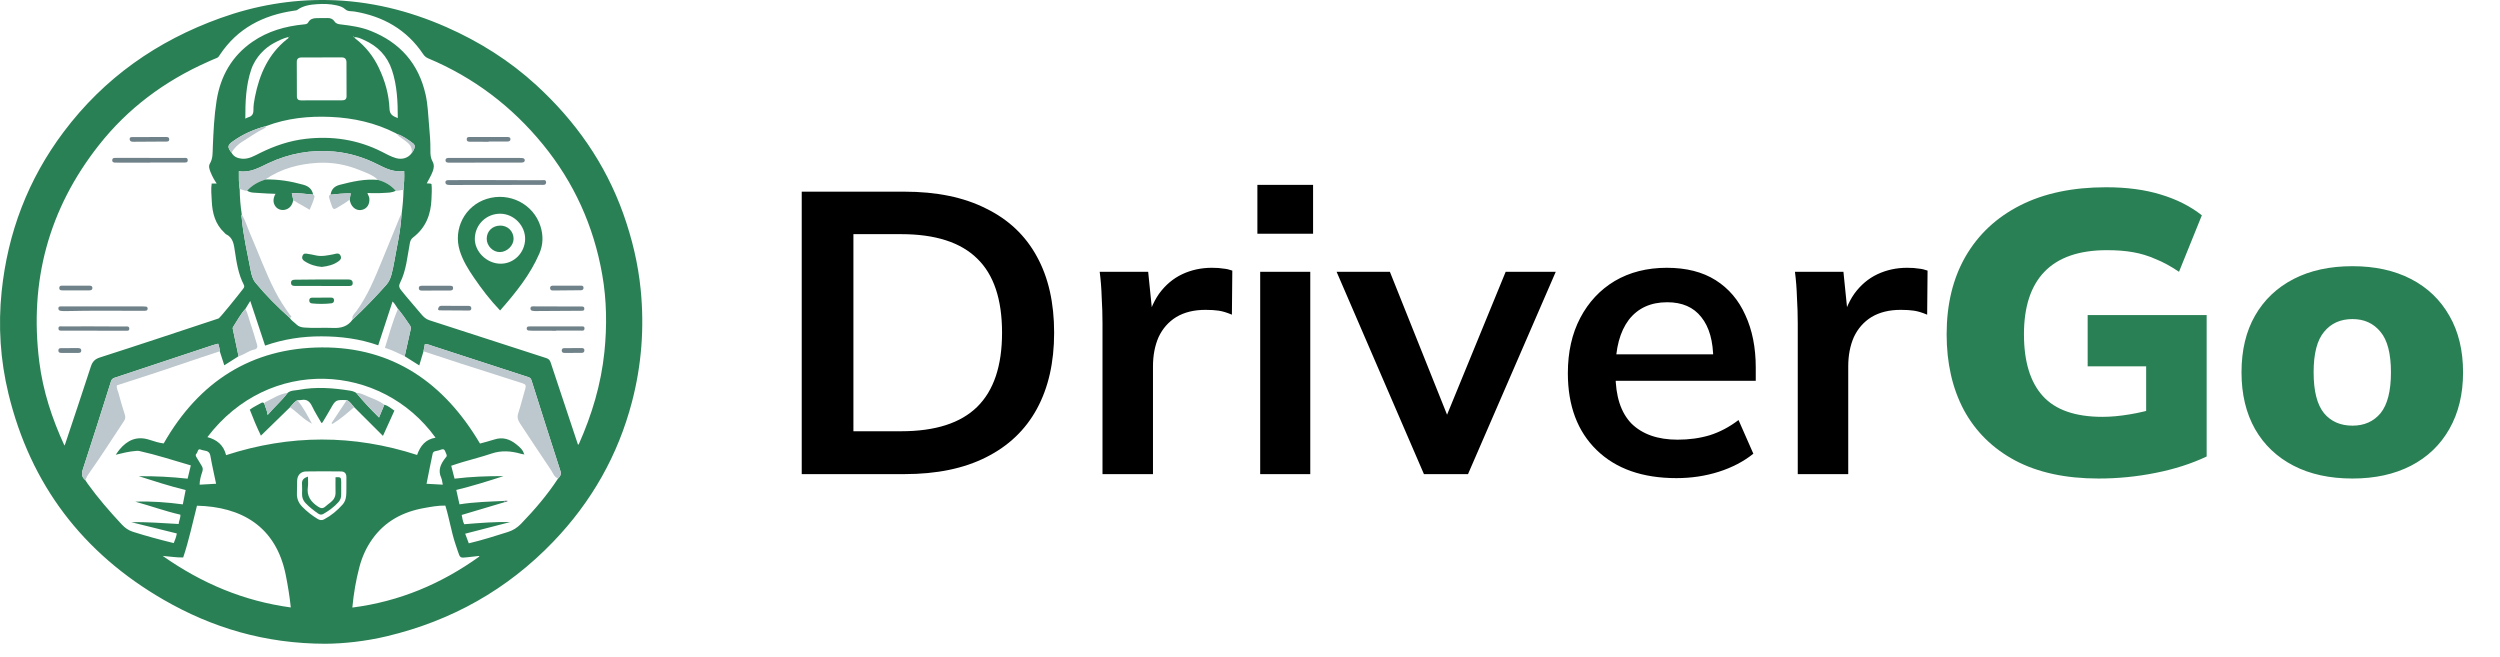 <svg width="156" height="41" viewBox="0 0 156 41" fill="none" xmlns="http://www.w3.org/2000/svg">
<path d="M20.29 40.171C16.541 40.161 13.251 39.182 10.2 37.42C5.165 34.512 1.902 30.236 0.527 24.566C0.019 22.468 -0.12 20.332 0.103 18.183C0.484 14.518 1.749 11.194 3.967 8.238C6.5 4.861 9.802 2.548 13.755 1.127C15.924 0.347 18.159 -0.04 20.464 0.003C23.037 0.052 25.486 0.65 27.837 1.684C29.906 2.594 31.796 3.783 33.462 5.309C35.906 7.549 37.766 10.19 38.889 13.328C39.441 14.874 39.821 16.46 39.981 18.092C40.211 20.451 40.036 22.781 39.434 25.08C38.562 28.414 36.912 31.311 34.534 33.791C31.659 36.791 28.172 38.74 24.137 39.702C22.81 40.018 21.456 40.164 20.29 40.171ZM22.083 2.326C22.109 2.3 22.093 2.286 22.068 2.28C22.057 2.277 22.043 2.288 22.03 2.292C22.05 2.302 22.069 2.312 22.088 2.322C22.123 2.356 22.154 2.393 22.192 2.422C22.82 2.909 23.296 3.513 23.638 4.23C24.026 5.041 24.268 5.892 24.304 6.786C24.319 7.159 24.527 7.253 24.822 7.369C24.821 6.343 24.78 5.347 24.462 4.383C24.166 3.485 23.559 2.869 22.707 2.492C22.512 2.406 22.313 2.298 22.083 2.326ZM14.443 9.52C14.582 9.781 14.822 9.879 15.097 9.903C15.524 9.941 15.879 9.719 16.237 9.542C17.136 9.098 18.074 8.778 19.07 8.664C20.731 8.472 22.326 8.709 23.83 9.472C24.118 9.618 24.399 9.779 24.714 9.868C25.092 9.975 25.468 9.86 25.685 9.562C25.899 9.273 25.939 9.072 25.781 8.952C25.471 8.717 25.155 8.488 24.779 8.362C24.751 8.345 24.724 8.326 24.694 8.311C23.422 7.662 22.062 7.36 20.645 7.296C19.264 7.234 17.909 7.373 16.606 7.867C15.85 8.068 15.142 8.376 14.508 8.837C14.19 9.067 14.187 9.193 14.443 9.52ZM25.179 11.849C25.216 11.464 25.238 11.079 25.22 10.671C24.591 10.773 24.076 10.516 23.563 10.257C22.71 9.826 21.81 9.547 20.86 9.46C19.425 9.327 18.053 9.57 16.745 10.186C16.169 10.458 15.605 10.801 14.904 10.681C14.907 11.075 14.89 11.438 14.958 11.799C14.964 12.331 15.004 12.861 15.087 13.386C15.045 13.468 15.078 13.55 15.086 13.631C15.185 14.722 15.433 15.788 15.639 16.861C15.693 17.14 15.757 17.416 15.943 17.641C16.592 18.431 17.316 19.15 18.076 19.832C18.182 20.005 18.357 20.105 18.496 20.244C18.631 20.378 18.791 20.422 18.985 20.439C19.581 20.489 20.177 20.434 20.771 20.463C21.272 20.488 21.7 20.375 22 19.943C22.737 19.252 23.438 18.526 24.109 17.77C24.276 17.581 24.372 17.352 24.435 17.108C24.577 16.567 24.651 16.012 24.761 15.464C24.898 14.777 25.015 14.088 25.057 13.387C25.124 12.877 25.17 12.364 25.179 11.849ZM13.713 21.92C13.72 21.761 13.657 21.618 13.614 21.447C13.498 21.478 13.395 21.499 13.295 21.532C11.242 22.214 9.19 22.898 7.136 23.577C7.008 23.619 6.957 23.695 6.919 23.816C6.339 25.649 5.763 27.484 5.162 29.31C5.068 29.596 5.118 29.782 5.324 29.962C5.369 30.031 5.412 30.102 5.46 30.169C6.11 31.074 6.839 31.913 7.599 32.727C7.797 32.939 8.01 33.093 8.291 33.183C9.133 33.451 9.984 33.68 10.842 33.889C10.92 33.688 11 33.509 11.033 33.288C10.082 33.053 9.141 32.82 8.2 32.587C9.185 32.559 10.158 32.649 11.146 32.697C11.165 32.492 11.272 32.325 11.255 32.116C10.299 31.897 9.383 31.562 8.441 31.305C9.431 31.264 10.416 31.343 11.408 31.473C11.47 31.155 11.527 30.867 11.584 30.578C10.573 30.335 9.619 30.017 8.658 29.715C9.675 29.705 10.684 29.756 11.707 29.869C11.775 29.588 11.838 29.328 11.907 29.041C10.822 28.726 9.767 28.38 8.681 28.14C8.606 28.123 8.535 28.134 8.46 28.14C8.058 28.172 7.667 28.267 7.223 28.375C7.32 28.24 7.381 28.143 7.454 28.056C7.948 27.461 8.541 27.188 9.323 27.443C9.624 27.541 9.932 27.639 10.214 27.67C12.409 23.82 15.687 21.707 20.077 21.679C24.507 21.651 27.716 23.893 29.951 27.677C30.232 27.598 30.545 27.523 30.851 27.423C31.371 27.253 31.82 27.404 32.218 27.727C32.425 27.895 32.646 28.072 32.708 28.361L32.712 28.355C32.647 28.344 32.581 28.338 32.519 28.32C31.902 28.141 31.291 28.091 30.664 28.304C30.068 28.506 29.456 28.659 28.853 28.838C28.624 28.905 28.399 28.984 28.156 29.063C28.227 29.336 28.292 29.589 28.364 29.869C29.386 29.743 30.403 29.706 31.423 29.709C30.448 30.024 29.474 30.33 28.472 30.573C28.538 30.871 28.602 31.159 28.672 31.471C29.605 31.323 30.533 31.302 31.459 31.258C31.46 31.286 31.46 31.315 31.461 31.343C30.582 31.605 29.703 31.866 28.809 32.133C28.851 32.33 28.872 32.524 28.966 32.712C29.929 32.632 30.884 32.556 31.843 32.575C30.91 32.816 29.976 33.058 29.027 33.303C29.104 33.509 29.177 33.703 29.253 33.903C30.093 33.704 30.889 33.449 31.685 33.199C32.012 33.096 32.277 32.93 32.514 32.684C33.363 31.804 34.156 30.88 34.825 29.855C34.95 29.728 35.04 29.61 34.973 29.4C34.366 27.523 33.77 25.642 33.174 23.761C33.14 23.653 33.109 23.578 32.981 23.537C30.994 22.894 29.009 22.242 27.022 21.598C26.862 21.546 26.704 21.464 26.511 21.477C26.481 21.631 26.453 21.776 26.425 21.921C26.339 22.21 26.253 22.498 26.162 22.802C25.848 22.604 25.55 22.416 25.253 22.229C25.37 21.704 25.488 21.179 25.604 20.654C25.628 20.542 25.665 20.431 25.59 20.319C25.35 19.962 25.107 19.609 24.832 19.277C24.725 19.127 24.647 18.954 24.496 18.812C24.195 19.732 23.9 20.633 23.601 21.547C22.439 21.136 21.259 20.991 20.058 20.988C18.859 20.985 17.687 21.162 16.541 21.566C16.235 20.642 15.934 19.736 15.616 18.779C15.496 18.975 15.402 19.127 15.309 19.279C15.001 19.619 14.791 20.026 14.543 20.407C14.501 20.471 14.528 20.534 14.542 20.599C14.657 21.142 14.771 21.686 14.885 22.23C14.591 22.416 14.297 22.603 13.996 22.795C13.897 22.489 13.805 22.205 13.713 21.92ZM36.07 27.76C36.102 27.725 36.117 27.715 36.124 27.701C36.939 25.87 37.508 23.973 37.714 21.97C37.881 20.347 37.86 18.733 37.578 17.13C37.047 14.108 35.823 11.396 33.88 9.015C31.936 6.635 29.558 4.833 26.722 3.642C26.585 3.585 26.489 3.503 26.407 3.38C25.378 1.846 23.913 1.018 22.116 0.718C21.925 0.687 21.709 0.731 21.547 0.581C21.387 0.433 21.189 0.375 20.986 0.33C20.586 0.242 20.18 0.232 19.772 0.261C19.338 0.291 18.915 0.352 18.549 0.619C18.5 0.654 18.424 0.656 18.359 0.665C16.43 0.942 14.822 1.759 13.717 3.424C13.668 3.498 13.629 3.578 13.532 3.615C13.331 3.693 13.135 3.784 12.938 3.872C10.268 5.062 7.982 6.754 6.166 9.062C3.029 13.046 1.822 17.558 2.451 22.574C2.68 24.397 3.245 26.121 4.022 27.805C4.046 27.75 4.065 27.715 4.077 27.677C4.609 26.079 5.147 24.483 5.667 22.88C5.767 22.573 5.91 22.409 6.241 22.303C8.712 21.511 11.173 20.687 13.637 19.873C13.724 19.844 14.924 18.35 15.177 18.013C15.237 17.934 15.266 17.871 15.213 17.768C14.875 17.116 14.765 16.402 14.658 15.688C14.594 15.263 14.555 14.827 14.094 14.61C14.059 14.593 14.036 14.551 14.005 14.523C13.427 13.989 13.247 13.293 13.214 12.543C13.198 12.182 13.155 11.82 13.209 11.451C13.316 11.451 13.404 11.451 13.52 11.451C13.359 11.214 13.233 10.982 13.137 10.736C13.07 10.562 12.998 10.373 13.098 10.206C13.292 9.88 13.264 9.531 13.279 9.176C13.319 8.205 13.364 7.232 13.516 6.273C13.759 4.745 14.476 3.484 15.766 2.598C16.716 1.946 17.797 1.637 18.936 1.525C19.056 1.513 19.171 1.515 19.236 1.393C19.345 1.192 19.532 1.137 19.74 1.131C19.972 1.125 20.205 1.131 20.438 1.125C20.619 1.121 20.774 1.183 20.868 1.33C20.968 1.486 21.108 1.506 21.267 1.525C21.901 1.597 22.532 1.689 23.131 1.927C24.962 2.655 26.12 3.965 26.556 5.895C26.697 6.52 26.714 7.162 26.772 7.797C26.82 8.326 26.864 8.858 26.857 9.388C26.854 9.638 26.87 9.86 26.99 10.075C27.105 10.28 27.082 10.485 27 10.699C26.902 10.957 26.76 11.193 26.63 11.439C26.738 11.466 26.834 11.423 26.926 11.486C26.96 11.796 26.935 12.11 26.924 12.424C26.889 13.384 26.567 14.21 25.785 14.809C25.653 14.91 25.603 15.022 25.574 15.176C25.415 16.012 25.354 16.874 24.963 17.65C24.875 17.826 24.899 17.943 25.015 18.091C25.421 18.608 25.865 19.09 26.281 19.597C26.426 19.773 26.571 19.911 26.797 19.984C29.228 20.767 31.655 21.56 34.085 22.344C34.237 22.393 34.312 22.472 34.361 22.621C34.925 24.329 35.495 26.034 36.07 27.76ZM27.178 27.312C23.799 22.628 16.792 22.207 12.941 27.276C13.527 27.432 13.952 27.766 14.108 28.401C18.096 27.106 22.054 27.102 26.026 28.389C26.23 27.819 26.551 27.413 27.178 27.312ZM27.789 31.549C27.334 31.541 26.904 31.623 26.472 31.7C25.145 31.935 24.026 32.521 23.231 33.641C22.852 34.173 22.59 34.76 22.424 35.392C22.209 36.21 22.068 37.04 21.986 37.912C24.926 37.534 27.538 36.432 29.913 34.726C29.896 34.701 29.892 34.691 29.889 34.691C29.651 34.717 29.412 34.746 29.173 34.772C28.708 34.824 28.709 34.823 28.565 34.385C28.518 34.243 28.471 34.102 28.423 33.961C28.16 33.182 28.043 32.364 27.789 31.549ZM12.291 31.556C12.012 32.642 11.788 33.727 11.431 34.786C11.026 34.793 10.624 34.731 10.153 34.689C12.596 36.407 15.215 37.507 18.145 37.905C18.075 37.211 17.966 36.574 17.843 35.938C17.238 32.805 15.017 31.62 12.291 31.556ZM20.066 6.262C20.066 6.261 20.066 6.26 20.066 6.259C20.489 6.259 20.913 6.255 21.336 6.26C21.516 6.263 21.625 6.2 21.625 6.007C21.623 5.302 21.621 4.596 21.62 3.891C21.619 3.69 21.525 3.581 21.318 3.581C20.48 3.584 19.642 3.587 18.804 3.587C18.62 3.587 18.52 3.677 18.519 3.856C18.517 4.577 18.519 5.299 18.526 6.021C18.527 6.188 18.615 6.269 18.797 6.265C19.22 6.255 19.643 6.262 20.066 6.262ZM21.615 30.27C21.615 30.166 21.614 29.966 21.615 29.767C21.616 29.543 21.494 29.42 21.282 29.418C20.551 29.41 19.82 29.403 19.089 29.419C18.754 29.426 18.55 29.665 18.54 30.002C18.532 30.267 18.538 30.534 18.528 30.799C18.517 31.118 18.637 31.389 18.849 31.61C19.137 31.909 19.465 32.165 19.821 32.382C19.948 32.46 20.083 32.483 20.222 32.409C20.666 32.173 21.047 31.857 21.38 31.482C21.668 31.156 21.601 30.751 21.615 30.27ZM15.308 7.403C15.397 7.362 15.447 7.331 15.502 7.315C15.732 7.249 15.816 7.108 15.814 6.861C15.811 6.59 15.855 6.315 15.909 6.047C16.189 4.637 16.744 3.376 17.902 2.451C17.943 2.418 18.016 2.407 18 2.307C17.674 2.385 17.38 2.535 17.09 2.689C16.561 2.972 15.941 3.542 15.669 4.361C15.344 5.34 15.305 6.355 15.308 7.403ZM13.484 30.186C13.36 29.587 13.227 29.014 13.127 28.436C13.064 28.072 12.746 28.15 12.534 28.057C12.327 27.966 12.354 28.218 12.262 28.302C12.181 28.375 12.212 28.458 12.27 28.546C12.38 28.711 12.47 28.89 12.578 29.057C12.656 29.177 12.673 29.283 12.626 29.427C12.541 29.684 12.458 29.947 12.456 30.244C12.785 30.226 13.106 30.207 13.484 30.186ZM27.63 30.243C27.592 30.071 27.586 29.933 27.532 29.816C27.308 29.329 27.508 28.941 27.797 28.568C27.807 28.555 27.818 28.542 27.83 28.531C27.896 28.469 27.88 28.405 27.85 28.328C27.715 27.99 27.715 27.982 27.367 28.107C27.235 28.154 27.037 28.124 26.997 28.31C26.863 28.93 26.744 29.552 26.616 30.188C26.967 30.207 27.28 30.224 27.63 30.243ZM18.09 2.295C18.085 2.29 18.08 2.281 18.074 2.28C18.069 2.28 18.063 2.289 18.057 2.293C18.065 2.299 18.073 2.304 18.081 2.309C18.084 2.305 18.087 2.3 18.09 2.295Z" fill="#2A8055"/>
<path d="M34.825 29.855C34.575 29.774 34.514 29.523 34.389 29.34C33.733 28.375 33.097 27.396 32.451 26.424C32.317 26.223 32.255 26.035 32.339 25.782C32.508 25.271 32.63 24.745 32.785 24.23C32.837 24.054 32.792 23.976 32.62 23.922C31.309 23.507 29.999 23.087 28.69 22.665C27.934 22.421 27.18 22.169 26.425 21.921C26.453 21.776 26.481 21.631 26.511 21.477C26.704 21.464 26.862 21.546 27.022 21.598C29.009 22.242 30.994 22.894 32.981 23.537C33.109 23.578 33.14 23.653 33.174 23.761C33.77 25.642 34.366 27.523 34.973 29.4C35.04 29.61 34.95 29.728 34.825 29.855Z" fill="#BDC7CE"/>
<path d="M13.713 21.92C13.321 22.05 12.928 22.176 12.537 22.309C10.798 22.903 9.055 23.486 7.294 24.044C7.256 24.228 7.358 24.383 7.399 24.544C7.515 24.992 7.649 25.437 7.79 25.878C7.839 26.029 7.82 26.148 7.736 26.274C6.994 27.389 6.278 28.521 5.502 29.612C5.427 29.718 5.382 29.845 5.324 29.962C5.118 29.782 5.068 29.596 5.162 29.31C5.763 27.484 6.339 25.649 6.919 23.816C6.957 23.695 7.008 23.619 7.136 23.577C9.19 22.898 11.242 22.214 13.295 21.533C13.395 21.499 13.499 21.478 13.614 21.447C13.657 21.618 13.72 21.761 13.713 21.92Z" fill="#BDC7CE"/>
<path d="M23.583 11.226C23.261 10.909 22.838 10.775 22.435 10.611C21.605 10.273 20.735 10.111 19.84 10.161C18.66 10.227 17.542 10.518 16.552 11.201C16.118 11.343 15.727 11.554 15.419 11.899C15.253 11.923 15.115 11.819 14.958 11.799C14.89 11.438 14.908 11.075 14.904 10.681C15.605 10.8 16.169 10.458 16.745 10.186C18.053 9.57 19.425 9.327 20.86 9.459C21.81 9.547 22.71 9.826 23.563 10.257C24.076 10.516 24.591 10.773 25.22 10.671C25.238 11.078 25.217 11.464 25.179 11.849C25.015 11.844 24.861 11.928 24.695 11.901C24.394 11.562 24.022 11.339 23.583 11.226Z" fill="#BDC7CE"/>
<path d="M15.087 13.386C15.311 13.753 15.427 14.167 15.596 14.557C16.124 15.77 16.569 17.018 17.179 18.195C17.443 18.704 17.753 19.18 18.087 19.644C18.121 19.691 18.283 19.783 18.077 19.832C17.316 19.15 16.593 18.431 15.943 17.641C15.758 17.415 15.693 17.14 15.64 16.861C15.433 15.788 15.185 14.722 15.086 13.631C15.078 13.55 15.045 13.468 15.087 13.386Z" fill="#BDC7CE"/>
<path d="M22 19.943C21.938 19.708 22.127 19.569 22.235 19.422C22.94 18.457 23.383 17.362 23.833 16.27C24.221 15.331 24.602 14.389 24.989 13.449C24.999 13.423 25.034 13.408 25.057 13.387C25.015 14.088 24.898 14.777 24.761 15.464C24.651 16.012 24.577 16.567 24.436 17.108C24.372 17.352 24.276 17.581 24.109 17.77C23.438 18.526 22.737 19.252 22 19.943Z" fill="#BDC7CE"/>
<path d="M25.253 22.229C24.856 22.049 24.473 21.838 24.019 21.706C24.278 20.876 24.5 20.059 24.832 19.277C25.107 19.609 25.351 19.962 25.59 20.319C25.665 20.431 25.628 20.542 25.604 20.654C25.488 21.179 25.37 21.704 25.253 22.229Z" fill="#BDC7CE"/>
<path d="M15.309 19.279C15.472 19.569 15.528 19.898 15.637 20.207C15.786 20.627 15.899 21.06 16.034 21.485C16.095 21.678 16.037 21.778 15.838 21.82C15.494 21.892 15.226 22.145 14.885 22.23C14.771 21.686 14.657 21.142 14.542 20.599C14.528 20.534 14.501 20.471 14.543 20.407C14.791 20.026 15.001 19.619 15.309 19.279Z" fill="#BDC7CE"/>
<path d="M16.606 7.867C16.601 7.957 16.533 7.989 16.465 8.022C16.005 8.248 15.592 8.551 15.155 8.816C14.858 8.996 14.625 9.23 14.443 9.521C14.187 9.193 14.19 9.068 14.507 8.837C15.142 8.376 15.85 8.068 16.606 7.867Z" fill="#BDC7CE"/>
<path d="M25.685 9.562C25.779 9.062 25.389 8.874 25.084 8.635C24.976 8.55 24.842 8.496 24.779 8.362C25.155 8.488 25.471 8.717 25.782 8.952C25.939 9.072 25.899 9.273 25.685 9.562Z" fill="#BDC7CE"/>
<path d="M31.459 31.258C31.531 31.23 31.604 31.238 31.693 31.256C31.623 31.327 31.542 31.334 31.461 31.343C31.46 31.315 31.46 31.286 31.459 31.258Z" fill="#708289"/>
<path d="M31.206 19.374C30.583 18.722 30.066 18.043 29.582 17.337C29.221 16.809 28.883 16.266 28.69 15.649C28.262 14.278 29.015 12.835 30.375 12.41C31.795 11.966 33.29 12.736 33.726 14.119C33.91 14.701 33.893 15.269 33.656 15.819C33.081 17.154 32.179 18.266 31.206 19.374ZM32.768 14.92C32.782 14.083 32.072 13.35 31.235 13.336C30.362 13.322 29.654 13.998 29.629 14.869C29.606 15.693 30.364 16.446 31.226 16.455C32.064 16.465 32.753 15.779 32.768 14.92Z" fill="#2A8055"/>
<path d="M30.932 11.241C31.879 11.241 32.826 11.239 33.773 11.244C33.891 11.245 34.086 11.184 34.076 11.39C34.067 11.573 33.878 11.535 33.757 11.536C32.768 11.541 31.779 11.538 30.791 11.539C29.927 11.54 29.063 11.542 28.199 11.543C28.116 11.543 28.032 11.545 27.95 11.534C27.861 11.522 27.79 11.474 27.792 11.373C27.794 11.264 27.876 11.243 27.966 11.242C28.182 11.241 28.398 11.238 28.614 11.238C29.387 11.238 30.16 11.238 30.932 11.238C30.932 11.239 30.932 11.24 30.932 11.241Z" fill="#708289"/>
<path d="M30.265 9.857C30.987 9.857 31.709 9.857 32.431 9.857C32.498 9.857 32.565 9.858 32.629 9.869C32.69 9.88 32.738 9.922 32.745 9.985C32.754 10.061 32.704 10.116 32.637 10.133C32.566 10.15 32.489 10.147 32.415 10.147C30.971 10.149 29.526 10.149 28.082 10.149C28.066 10.149 28.049 10.151 28.032 10.151C27.919 10.15 27.796 10.141 27.801 9.994C27.805 9.864 27.919 9.854 28.024 9.854C28.273 9.855 28.522 9.854 28.771 9.854C29.269 9.854 29.767 9.854 30.265 9.854C30.265 9.855 30.265 9.856 30.265 9.857Z" fill="#708289"/>
<path d="M6.422 19.119C7.245 19.119 8.068 19.118 8.89 19.119C8.965 19.119 9.04 19.122 9.114 19.131C9.181 19.14 9.213 19.191 9.213 19.255C9.213 19.318 9.184 19.371 9.118 19.384C9.062 19.394 9.003 19.394 8.945 19.395C7.333 19.398 5.721 19.372 4.109 19.412C4.01 19.414 3.91 19.411 3.811 19.4C3.714 19.39 3.631 19.353 3.642 19.23C3.654 19.108 3.749 19.12 3.83 19.12C4.237 19.118 4.644 19.12 5.051 19.12C5.508 19.12 5.965 19.12 6.422 19.12C6.422 19.119 6.422 19.119 6.422 19.119Z" fill="#708289"/>
<path d="M9.371 10.149C8.698 10.149 8.024 10.149 7.351 10.149C7.285 10.149 7.218 10.151 7.152 10.145C7.058 10.136 6.991 10.092 7.003 9.986C7.012 9.901 7.061 9.851 7.153 9.854C7.195 9.855 7.236 9.852 7.278 9.852C8.674 9.852 10.07 9.852 11.467 9.854C11.571 9.854 11.707 9.825 11.715 9.984C11.724 10.162 11.579 10.141 11.465 10.141C10.767 10.143 10.069 10.142 9.371 10.142C9.371 10.145 9.371 10.147 9.371 10.149Z" fill="#708289"/>
<path d="M5.855 20.369C6.51 20.369 7.166 20.369 7.822 20.37C7.927 20.371 8.065 20.347 8.068 20.505C8.072 20.672 7.924 20.637 7.826 20.637C6.514 20.639 5.202 20.637 3.89 20.634C3.786 20.634 3.65 20.656 3.647 20.497C3.643 20.323 3.791 20.367 3.887 20.367C4.543 20.362 5.199 20.364 5.854 20.364C5.855 20.366 5.855 20.368 5.855 20.369Z" fill="#708289"/>
<path d="M34.706 20.64C34.216 20.64 33.725 20.641 33.235 20.639C33.152 20.639 33.069 20.634 32.986 20.625C32.911 20.616 32.864 20.57 32.866 20.492C32.869 20.415 32.913 20.372 32.994 20.371C33.052 20.37 33.111 20.366 33.169 20.366C34.191 20.366 35.213 20.366 36.236 20.369C36.335 20.369 36.478 20.331 36.473 20.502C36.468 20.666 36.328 20.63 36.227 20.63C35.72 20.633 35.213 20.631 34.706 20.631C34.706 20.634 34.706 20.637 34.706 20.64Z" fill="#708289"/>
<path d="M34.788 19.125C35.277 19.125 35.766 19.125 36.255 19.124C36.359 19.124 36.466 19.12 36.462 19.268C36.458 19.407 36.347 19.391 36.261 19.392C35.299 19.4 34.338 19.405 33.376 19.41C33.335 19.41 33.294 19.402 33.252 19.398C33.159 19.389 33.099 19.35 33.1 19.243C33.102 19.122 33.184 19.117 33.27 19.117C33.701 19.117 34.132 19.118 34.564 19.119C34.638 19.119 34.713 19.119 34.788 19.119C34.788 19.121 34.788 19.123 34.788 19.125Z" fill="#708289"/>
<path d="M30.493 8.847C30.12 8.847 29.748 8.849 29.376 8.845C29.262 8.844 29.119 8.852 29.124 8.683C29.129 8.523 29.271 8.551 29.371 8.55C30.124 8.547 30.877 8.549 31.63 8.549C31.731 8.55 31.85 8.546 31.851 8.685C31.851 8.816 31.739 8.832 31.635 8.832C31.254 8.833 30.874 8.833 30.493 8.833C30.493 8.837 30.493 8.842 30.493 8.847Z" fill="#708289"/>
<path d="M9.321 8.548C9.653 8.548 9.985 8.548 10.317 8.548C10.427 8.548 10.555 8.54 10.559 8.691C10.564 8.853 10.423 8.833 10.321 8.834C9.666 8.841 9.01 8.844 8.355 8.847C8.314 8.848 8.271 8.848 8.231 8.841C8.136 8.823 8.086 8.76 8.09 8.665C8.094 8.565 8.173 8.553 8.251 8.553C8.608 8.552 8.965 8.552 9.322 8.552C9.321 8.551 9.321 8.55 9.321 8.548Z" fill="#708289"/>
<path d="M27.2 17.83C27.489 17.83 27.778 17.829 28.068 17.831C28.171 17.831 28.277 17.834 28.273 17.979C28.27 18.119 28.167 18.128 28.063 18.128C27.484 18.13 26.905 18.131 26.327 18.133C26.226 18.133 26.14 18.112 26.134 17.992C26.128 17.856 26.22 17.83 26.331 17.831C26.621 17.831 26.91 17.831 27.2 17.83Z" fill="#708289"/>
<path d="M35.385 17.825C35.666 17.825 35.948 17.825 36.23 17.825C36.315 17.825 36.401 17.823 36.412 17.942C36.424 18.064 36.347 18.11 36.247 18.111C35.659 18.12 35.07 18.124 34.482 18.127C34.384 18.127 34.324 18.068 34.325 17.971C34.325 17.87 34.393 17.826 34.489 17.826C34.788 17.826 35.086 17.826 35.385 17.826C35.385 17.826 35.385 17.825 35.385 17.825Z" fill="#708289"/>
<path d="M4.708 17.825C4.99 17.825 5.271 17.826 5.553 17.824C5.662 17.823 5.765 17.84 5.765 17.971C5.765 18.106 5.648 18.121 5.548 18.121C5.01 18.125 4.471 18.125 3.932 18.12C3.831 18.119 3.695 18.128 3.699 17.967C3.703 17.806 3.831 17.827 3.937 17.827C4.194 17.826 4.451 17.827 4.708 17.827C4.708 17.826 4.708 17.825 4.708 17.825Z" fill="#708289"/>
<path d="M27.331 19.317C27.353 19.166 27.402 19.078 27.578 19.081C28.108 19.09 28.637 19.083 29.167 19.085C29.274 19.086 29.398 19.078 29.41 19.23C29.416 19.312 29.373 19.378 29.279 19.378C28.659 19.376 28.038 19.372 27.417 19.366C27.39 19.366 27.363 19.336 27.331 19.317Z" fill="#708289"/>
<path d="M4.381 22.023C4.207 22.023 4.032 22.024 3.858 22.023C3.755 22.022 3.646 22.015 3.643 21.877C3.639 21.717 3.76 21.723 3.871 21.723C4.194 21.721 4.518 21.72 4.841 21.72C4.955 21.72 5.073 21.729 5.069 21.88C5.067 22.013 4.961 22.025 4.854 22.024C4.696 22.021 4.538 22.023 4.381 22.023Z" fill="#708289"/>
<path d="M35.768 22.024C35.586 22.024 35.405 22.027 35.224 22.023C35.123 22.021 35.045 21.983 35.051 21.862C35.056 21.755 35.128 21.723 35.219 21.723C35.582 21.72 35.945 21.721 36.308 21.719C36.407 21.719 36.467 21.759 36.466 21.863C36.466 21.962 36.408 22.016 36.312 22.018C36.131 22.022 35.949 22.02 35.768 22.02C35.768 22.021 35.768 22.023 35.768 22.024Z" fill="#708289"/>
<path d="M32.708 28.362C32.721 28.36 32.734 28.358 32.747 28.356C32.747 28.365 32.747 28.373 32.746 28.381C32.735 28.373 32.724 28.364 32.712 28.355L32.708 28.362Z" fill="#2A8055"/>
<path d="M15.419 11.899C15.727 11.554 16.118 11.343 16.552 11.201C17.361 11.179 18.146 11.309 18.925 11.527C19.27 11.623 19.472 11.804 19.541 12.146C19.101 12.095 18.66 12.049 18.209 12.053C18.242 12.211 18.273 12.355 18.303 12.498C18.241 12.75 18.132 12.964 17.869 13.063C17.631 13.153 17.367 13.092 17.213 12.909C17.03 12.691 17.016 12.407 17.191 12.095C16.843 12.079 16.51 12.075 16.179 12.044C15.922 12.02 15.652 12.052 15.419 11.899Z" fill="#2A8055"/>
<path d="M23.583 11.226C24.022 11.339 24.394 11.562 24.695 11.901C24.447 12.043 24.166 12.02 23.899 12.041C23.587 12.065 23.271 12.047 22.924 12.047C22.974 12.181 23.039 12.273 23.048 12.387C23.075 12.735 22.916 13.002 22.62 13.086C22.324 13.17 22.041 13.028 21.893 12.713C21.856 12.632 21.842 12.54 21.818 12.453C21.84 12.328 21.862 12.203 21.887 12.065C21.449 12.066 21.038 12.1 20.628 12.149C20.679 11.807 20.867 11.618 21.21 11.53C21.99 11.33 22.769 11.151 23.583 11.226Z" fill="#2A8055"/>
<path d="M20.068 17.843C19.52 17.843 18.972 17.842 18.424 17.843C18.288 17.843 18.166 17.825 18.16 17.655C18.153 17.484 18.277 17.455 18.41 17.453C18.966 17.445 19.523 17.439 20.079 17.437C20.619 17.434 21.159 17.437 21.699 17.437C21.862 17.437 22.014 17.471 22.009 17.672C22.005 17.865 21.844 17.845 21.712 17.845C21.164 17.847 20.616 17.846 20.068 17.846C20.068 17.845 20.068 17.844 20.068 17.843Z" fill="#2A8055"/>
<path d="M20.083 16.656C19.701 16.625 19.333 16.513 19.002 16.296C18.885 16.22 18.814 16.121 18.878 15.96C18.942 15.797 19.062 15.818 19.184 15.837C19.355 15.864 19.526 15.894 19.695 15.934C20.07 16.022 20.433 15.938 20.797 15.869C20.846 15.86 20.893 15.845 20.942 15.835C21.07 15.808 21.18 15.805 21.25 15.956C21.324 16.116 21.248 16.21 21.137 16.294C20.828 16.524 20.47 16.61 20.083 16.656Z" fill="#2A8055"/>
<path d="M18.303 12.498C18.273 12.355 18.242 12.211 18.209 12.053C18.66 12.049 19.101 12.095 19.541 12.146C19.63 12.181 19.633 12.243 19.612 12.327C19.545 12.591 19.425 12.832 19.323 13.09C18.969 12.884 18.636 12.691 18.303 12.498Z" fill="#BDC7CE"/>
<path d="M20.628 12.149C21.038 12.1 21.449 12.066 21.887 12.065C21.862 12.203 21.84 12.328 21.818 12.453C21.568 12.668 21.271 12.81 20.997 12.988C20.878 13.066 20.782 13.063 20.729 12.909C20.67 12.738 20.599 12.57 20.555 12.395C20.534 12.313 20.484 12.194 20.628 12.149Z" fill="#BDC7CE"/>
<path d="M20.066 18.569C20.264 18.569 20.463 18.569 20.662 18.57C20.766 18.57 20.839 18.611 20.845 18.726C20.851 18.833 20.788 18.913 20.693 18.925C20.282 18.974 19.867 18.975 19.455 18.932C19.342 18.92 19.284 18.832 19.299 18.716C19.313 18.606 19.389 18.572 19.495 18.574C19.685 18.578 19.875 18.575 20.066 18.575C20.066 18.573 20.066 18.571 20.066 18.569Z" fill="#2A8055"/>
<path d="M17.948 24.515C18.146 24.349 18.398 24.373 18.628 24.329C19.709 24.124 20.788 24.206 21.864 24.38C21.995 24.401 22.12 24.445 22.232 24.519C22.669 25.045 23.134 25.545 23.651 26.051C23.769 25.769 23.875 25.513 23.982 25.256C24.225 25.313 24.397 25.486 24.611 25.624C24.376 26.142 24.144 26.652 23.896 27.199C23.286 26.59 22.692 25.998 22.098 25.405C21.951 25.252 21.846 25.056 21.637 24.968C20.942 24.945 20.944 24.946 20.607 25.543C20.453 25.817 20.287 26.086 20.126 26.357C20.118 26.369 20.099 26.374 20.06 26.397C19.865 26.054 19.649 25.722 19.482 25.367C19.337 25.061 19.152 24.89 18.799 24.96C18.719 24.976 18.634 24.969 18.551 24.972C18.366 25.084 18.234 25.251 18.098 25.413C17.5 25.997 16.901 26.58 16.281 27.184C16.021 26.644 15.795 26.109 15.587 25.563C15.82 25.382 16.075 25.28 16.307 25.14C16.396 25.087 16.444 25.127 16.497 25.184C16.549 25.409 16.673 25.609 16.699 25.892C17.125 25.394 17.586 25 17.948 24.515Z" fill="#2A8055"/>
<path d="M23.982 25.256C23.876 25.513 23.769 25.769 23.651 26.051C23.134 25.545 22.669 25.045 22.232 24.519C22.474 24.503 22.679 24.626 22.887 24.714C23.262 24.872 23.654 25.001 23.982 25.256Z" fill="#BDC7CE"/>
<path d="M17.949 24.515C17.586 25 17.125 25.394 16.7 25.892C16.673 25.609 16.549 25.409 16.497 25.184C16.511 25.155 16.518 25.11 16.541 25.099C17.001 24.881 17.427 24.582 17.949 24.515Z" fill="#BDC7CE"/>
<path d="M21.638 24.968C21.846 25.056 21.951 25.252 22.098 25.405C21.668 25.782 21.233 26.154 20.746 26.455C20.726 26.438 20.705 26.421 20.685 26.404C21.003 25.925 21.32 25.447 21.638 24.968Z" fill="#BDC7CE"/>
<path d="M18.099 25.413C18.235 25.251 18.367 25.084 18.552 24.972C18.926 25.415 19.187 25.929 19.468 26.44C18.947 26.179 18.567 25.737 18.099 25.413Z" fill="#BDC7CE"/>
<path d="M19.216 29.738C19.216 29.979 19.241 30.18 19.212 30.374C19.125 30.947 19.394 31.316 19.846 31.614C20.018 31.728 20.147 31.748 20.301 31.609C20.412 31.509 20.534 31.422 20.651 31.328C20.843 31.173 20.944 30.978 20.938 30.724C20.93 30.409 20.936 30.094 20.936 29.78C21.259 29.761 21.289 29.786 21.291 30.069C21.292 30.335 21.286 30.601 21.29 30.866C21.293 31.042 21.239 31.198 21.126 31.325C20.852 31.631 20.525 31.872 20.169 32.074C20.053 32.14 19.948 32.114 19.845 32.042C19.565 31.848 19.298 31.637 19.062 31.39C18.919 31.238 18.848 31.057 18.848 30.848C18.849 30.632 18.863 30.415 18.846 30.2C18.824 29.94 18.963 29.826 19.216 29.738Z" fill="#2A8055"/>
<path d="M31.219 14.077C31.681 14.074 32.041 14.428 32.048 14.89C32.053 15.321 31.641 15.726 31.191 15.73C30.758 15.735 30.368 15.339 30.371 14.896C30.373 14.423 30.729 14.079 31.219 14.077Z" fill="#2A8055"/>
<path d="M50.028 29.585V11.96H56.428C58.445 11.96 60.145 12.31 61.528 13.011C62.928 13.694 63.987 14.694 64.703 16.011C65.42 17.311 65.778 18.894 65.778 20.761C65.778 22.61 65.42 24.194 64.703 25.511C63.987 26.827 62.928 27.835 61.528 28.535C60.145 29.235 58.445 29.585 56.428 29.585H50.028ZM53.253 26.91H56.228C58.362 26.91 59.945 26.402 60.978 25.386C62.012 24.369 62.528 22.827 62.528 20.761C62.528 18.677 62.012 17.136 60.978 16.136C59.945 15.119 58.362 14.611 56.228 14.611H53.253V26.91ZM68.796 29.585V20.186C68.796 19.652 68.78 19.11 68.746 18.561C68.73 18.011 68.688 17.477 68.621 16.96H71.646L71.996 20.41H71.496C71.663 19.577 71.938 18.886 72.321 18.335C72.721 17.785 73.205 17.377 73.771 17.11C74.338 16.844 74.955 16.71 75.621 16.71C75.921 16.71 76.163 16.727 76.346 16.761C76.53 16.777 76.713 16.819 76.896 16.886L76.871 19.636C76.555 19.502 76.28 19.419 76.046 19.386C75.83 19.352 75.555 19.335 75.221 19.335C74.505 19.335 73.896 19.485 73.396 19.785C72.913 20.085 72.546 20.502 72.296 21.035C72.063 21.569 71.946 22.177 71.946 22.86V29.585H68.796ZM78.636 29.585V16.96H81.761V29.585H78.636ZM78.461 14.585V11.536H81.936V14.585H78.461ZM88.854 29.585L83.404 16.96H86.729L90.679 26.835H89.904L93.954 16.96H97.079L91.604 29.585H88.854ZM104.609 29.835C102.492 29.835 100.834 29.252 99.634 28.085C98.434 26.919 97.834 25.319 97.834 23.285C97.834 21.969 98.092 20.819 98.609 19.835C99.126 18.852 99.842 18.085 100.759 17.535C101.692 16.985 102.776 16.71 104.009 16.71C105.226 16.71 106.242 16.969 107.059 17.485C107.876 18.002 108.492 18.727 108.909 19.66C109.342 20.594 109.559 21.686 109.559 22.936V23.761H100.359V22.11H107.334L106.909 22.46C106.909 21.294 106.659 20.402 106.159 19.785C105.676 19.169 104.967 18.86 104.034 18.86C103.001 18.86 102.201 19.227 101.634 19.96C101.084 20.694 100.809 21.719 100.809 23.035V23.36C100.809 24.727 101.142 25.752 101.809 26.436C102.492 27.102 103.451 27.436 104.684 27.436C105.401 27.436 106.067 27.344 106.684 27.16C107.317 26.96 107.917 26.644 108.484 26.21L109.409 28.311C108.809 28.794 108.092 29.169 107.259 29.436C106.426 29.702 105.542 29.835 104.609 29.835ZM112.18 29.585V20.186C112.18 19.652 112.163 19.11 112.13 18.561C112.113 18.011 112.072 17.477 112.005 16.96H115.03L115.38 20.41H114.88C115.047 19.577 115.322 18.886 115.705 18.335C116.105 17.785 116.588 17.377 117.155 17.11C117.722 16.844 118.338 16.71 119.005 16.71C119.305 16.71 119.547 16.727 119.73 16.761C119.913 16.777 120.097 16.819 120.28 16.886L120.255 19.636C119.938 19.502 119.663 19.419 119.43 19.386C119.213 19.352 118.938 19.335 118.605 19.335C117.888 19.335 117.28 19.485 116.78 19.785C116.297 20.085 115.93 20.502 115.68 21.035C115.447 21.569 115.33 22.177 115.33 22.86V29.585H112.18Z" fill="black"/>
<path d="M130.945 29.86C128.895 29.86 127.161 29.485 125.745 28.735C124.345 27.985 123.278 26.936 122.545 25.585C121.828 24.235 121.47 22.66 121.47 20.86C121.47 18.994 121.861 17.377 122.645 16.011C123.445 14.627 124.586 13.56 126.07 12.81C127.553 12.06 129.336 11.685 131.42 11.685C132.703 11.685 133.836 11.835 134.82 12.136C135.82 12.435 136.678 12.869 137.395 13.435L135.97 16.96C135.453 16.61 134.961 16.344 134.495 16.16C134.045 15.96 133.578 15.819 133.095 15.736C132.628 15.652 132.086 15.611 131.47 15.611C129.736 15.611 128.436 16.061 127.57 16.96C126.72 17.844 126.295 19.144 126.295 20.86C126.295 22.561 126.686 23.844 127.47 24.71C128.253 25.577 129.495 26.011 131.195 26.011C131.711 26.011 132.27 25.96 132.87 25.86C133.486 25.761 134.111 25.61 134.745 25.41L133.92 27.061V22.86H130.27V19.66H137.695V28.485C136.745 28.936 135.678 29.277 134.495 29.511C133.328 29.744 132.145 29.86 130.945 29.86ZM146.795 29.86C145.378 29.86 144.153 29.594 143.12 29.061C142.086 28.527 141.286 27.769 140.72 26.785C140.153 25.785 139.87 24.602 139.87 23.235C139.87 21.852 140.153 20.669 140.72 19.686C141.286 18.702 142.086 17.944 143.12 17.41C144.153 16.877 145.378 16.61 146.795 16.61C148.195 16.61 149.411 16.877 150.445 17.41C151.478 17.944 152.278 18.71 152.845 19.71C153.411 20.694 153.695 21.869 153.695 23.235C153.695 24.585 153.411 25.761 152.845 26.761C152.278 27.761 151.478 28.527 150.445 29.061C149.411 29.594 148.195 29.86 146.795 29.86ZM146.795 26.561C147.528 26.561 148.111 26.302 148.545 25.785C148.978 25.252 149.195 24.402 149.195 23.235C149.195 22.069 148.978 21.227 148.545 20.71C148.111 20.177 147.528 19.91 146.795 19.91C146.045 19.91 145.453 20.177 145.02 20.71C144.586 21.227 144.37 22.069 144.37 23.235C144.37 24.402 144.586 25.252 145.02 25.785C145.453 26.302 146.045 26.561 146.795 26.561Z" fill="#2A8055"/>
</svg>
